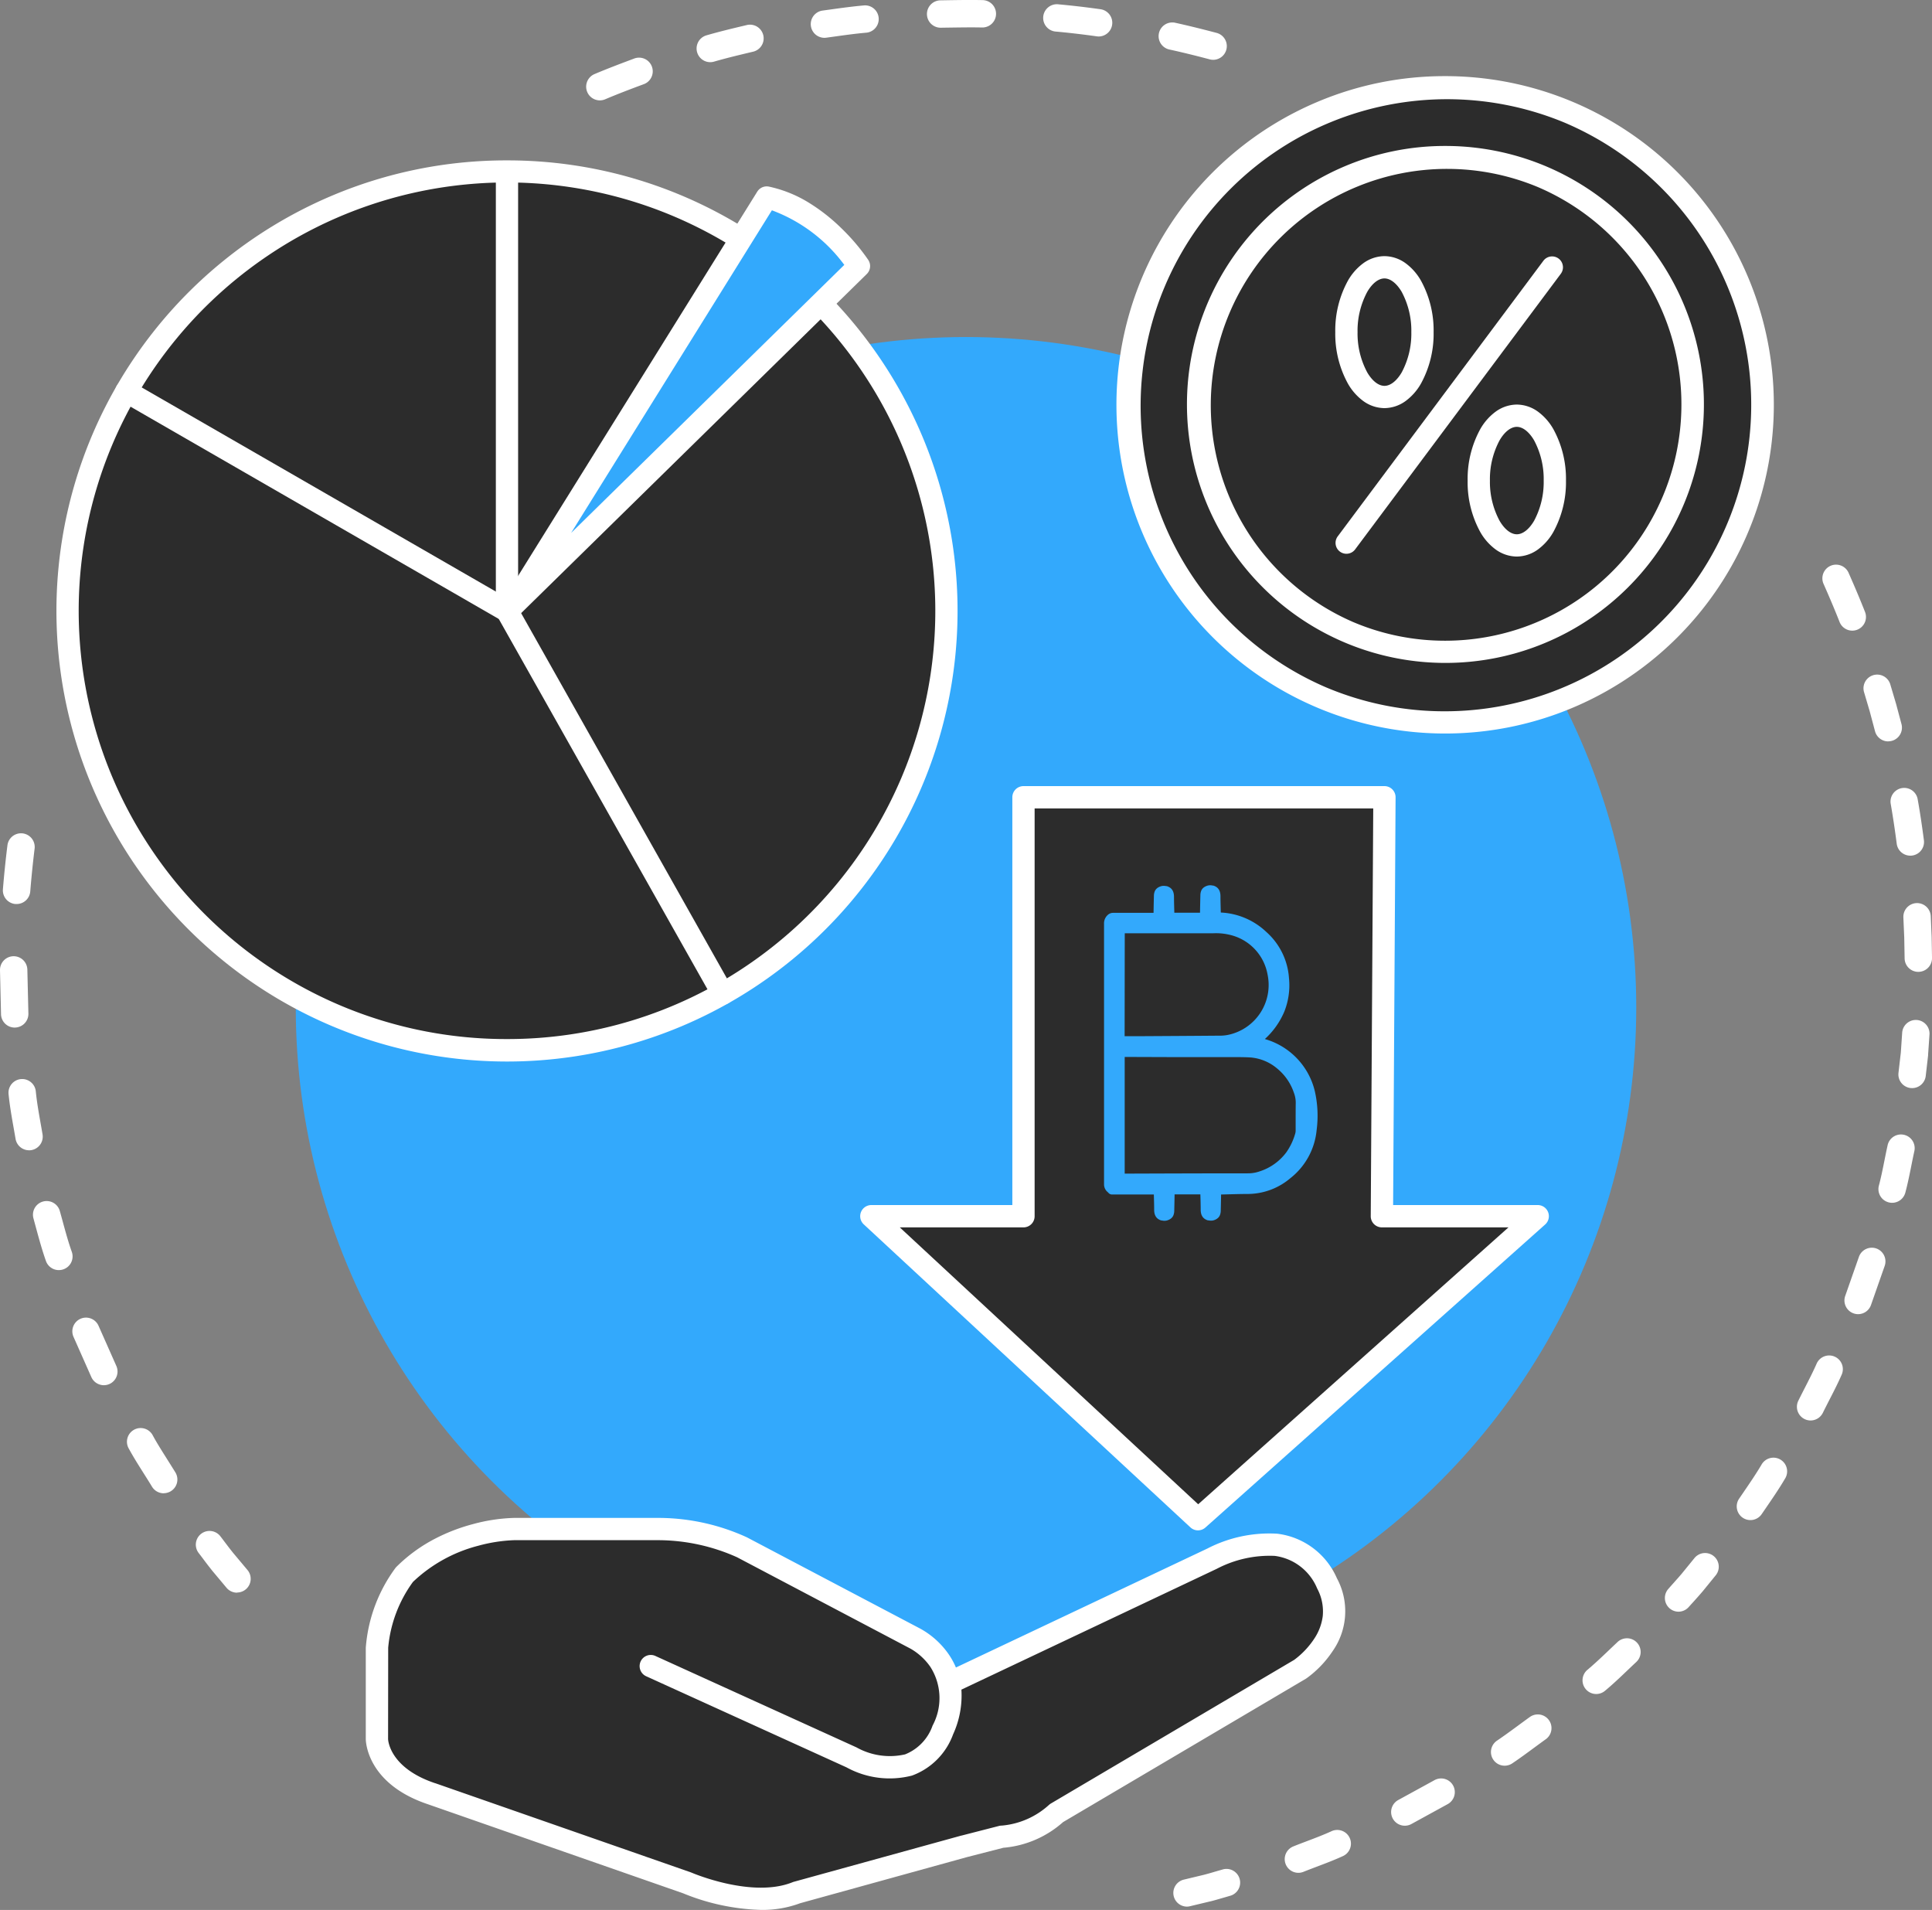 <svg id="LOWTRANSACTION" xmlns="http://www.w3.org/2000/svg" width="127.017" height="125.541" viewBox="0 0 127.017 125.541">
  <rect x="0" y="0" width="127.017" height="125.541" fill="#808080" stroke="none"/>
  <ellipse id="Ellipse_45" data-name="Ellipse 45" cx="44.064" cy="44.064" rx="44.064" ry="44.064" transform="translate(19.445 22.153)" fill="#33A9FC"/>
  <g id="Group_139" data-name="Group 139" transform="translate(0 54.746)">
    <g id="Group_138" data-name="Group 138">
      <g id="Group_137" data-name="Group 137">
        <g id="Group_130" data-name="Group 130" transform="translate(12.876 45.885)">
          <path id="Path_120" data-name="Path 120" d="M34.015,216.143a.9.9,0,0,1-.69-.322l-.928-1.108-.011-.013c-.2-.252-.4-.509-.584-.758-.1-.134-.205-.272-.308-.406a.9.9,0,0,1,1.426-1.1c.108.14.215.283.319.42.185.245.36.477.543.7l.922,1.1a.9.9,0,0,1-.689,1.477Z" transform="translate(-31.308 -212.088)" fill="#fff"/>
        </g>
        <g id="Group_131" data-name="Group 131" transform="translate(8.359 39.142)">
          <path id="Path_121" data-name="Path 121" d="M24.462,202.543a.9.9,0,0,1-.771-.435c-.175-.29-.362-.586-.543-.872-.331-.523-.674-1.064-.981-1.629a.9.9,0,1,1,1.581-.859c.279.513.59,1,.92,1.526.186.294.378.6.564.9a.9.9,0,0,1-.769,1.364Z" transform="translate(-22.058 -198.278)" fill="#fff"/>
        </g>
        <g id="Group_132" data-name="Group 132" transform="translate(4.756 31.861)">
          <path id="Line_1" data-name="Line 1" d="M.23,2.6a.9.9,0,0,1-.823-.535L-1.765-.578a.9.9,0,0,1,.457-1.187.9.9,0,0,1,1.187.457L1.051,1.334A.9.9,0,0,1,.23,2.6Z" transform="translate(1.842 1.842)" fill="#fff"/>
        </g>
        <g id="Group_133" data-name="Group 133" transform="translate(2.153 24.166)">
          <path id="Path_122" data-name="Path 122" d="M11.063,172.18a.9.9,0,0,1-.848-.6c-.247-.7-.441-1.405-.628-2.09-.066-.243-.135-.494-.2-.738a.9.9,0,0,1,1.73-.492c.072.253.142.508.209.755.187.684.364,1.33.589,1.964a.9.9,0,0,1-.848,1.2Z" transform="translate(-9.348 -167.608)" fill="#fff"/>
        </g>
        <g id="Group_134" data-name="Group 134" transform="translate(0.561 16.206)">
          <path id="Path_123" data-name="Path 123" d="M7.436,155.963a.9.9,0,0,1-.886-.75c-.039-.229-.08-.462-.12-.688-.128-.721-.26-1.467-.337-2.227a.9.9,0,1,1,1.79-.182c.07.694.191,1.375.319,2.1.041.229.083.466.122.7a.9.9,0,0,1-.888,1.05Z" transform="translate(-6.088 -151.308)" fill="#fff"/>
        </g>
        <g id="Group_135" data-name="Group 135" transform="translate(0 8.106)">
          <path id="Line_2" data-name="Line 2" d="M-.875,2.848a.9.9,0,0,1-.9-.878L-1.842-.921a.9.9,0,0,1,.878-.92.9.9,0,0,1,.92.878L.025,1.927a.9.9,0,0,1-.878.92Z" transform="translate(1.842 1.842)" fill="#fff"/>
        </g>
        <g id="Group_136" data-name="Group 136" transform="translate(0.19)">
          <path id="Path_124" data-name="Path 124" d="M6.228,122.793q-.037,0-.074,0a.9.9,0,0,1-.824-.969c.078-.965.178-1.945.3-2.913a.9.9,0,0,1,1.786.219c-.116.944-.213,1.9-.289,2.84A.9.9,0,0,1,6.228,122.793Z" transform="translate(-5.328 -118.118)" fill="#fff"/>
        </g>
      </g>
    </g>
  </g>
  <g id="Group_157" data-name="Group 157" transform="translate(77.136 37.143)">
    <g id="Group_156" data-name="Group 156">
      <g id="Group_155" data-name="Group 155">
        <g id="Group_140" data-name="Group 140" transform="translate(42.687)">
          <path id="Path_125" data-name="Path 125" d="M252.282,86.377a.9.9,0,0,1-.837-.571c-.288-.734-.619-1.52-1.041-2.476a.9.9,0,1,1,1.646-.726c.432.978.771,1.787,1.069,2.544a.9.9,0,0,1-.837,1.229Z" transform="translate(-250.328 -82.068)" fill="#fff"/>
        </g>
        <g id="Group_141" data-name="Group 141" transform="translate(45.367 7.168)">
          <path id="Path_126" data-name="Path 126" d="M257.454,101.169a.9.9,0,0,1-.868-.668l-.348-1.307-.382-1.292a.9.9,0,0,1,1.725-.51l.386,1.3.007.023.352,1.318a.9.9,0,0,1-.87,1.131Z" transform="translate(-255.818 -96.748)" fill="#fff"/>
        </g>
        <g id="Group_142" data-name="Group 142" transform="translate(47.145 14.61)">
          <path id="Path_127" data-name="Path 127" d="M260.766,116.477a.9.9,0,0,1-.891-.783c-.13-1-.262-1.863-.4-2.647a.9.9,0,0,1,1.77-.319c.147.814.283,1.708.417,2.734a.9.9,0,0,1-.893,1.016Z" transform="translate(-259.458 -111.988)" fill="#fff"/>
        </g>
        <g id="Group_143" data-name="Group 143" transform="translate(47.999 22.218)">
          <path id="Path_128" data-name="Path 128" d="M262.19,132.087a.9.9,0,0,1-.9-.883l-.024-1.351-.058-1.346a.9.9,0,1,1,1.8-.078l.059,1.357c0,.008,0,.015,0,.023l.024,1.362a.9.9,0,0,1-.883.915Z" transform="translate(-261.208 -127.568)" fill="#fff"/>
        </g>
        <g id="Group_144" data-name="Group 144" transform="translate(47.672 29.869)">
          <path id="Path_129" data-name="Path 129" d="M261.438,147.747a.9.9,0,0,1-.895-1l.154-1.332.091-1.336a.9.9,0,0,1,1.795.123l-.093,1.357q0,.021,0,.042l-.156,1.353A.9.9,0,0,1,261.438,147.747Z" transform="translate(-260.538 -143.238)" fill="#fff"/>
        </g>
        <g id="Group_145" data-name="Group 145" transform="translate(46.359 37.457)">
          <path id="Path_130" data-name="Path 130" d="M258.748,163.238a.9.9,0,0,1-.87-1.131c.144-.54.253-1.084.368-1.661.063-.314.128-.639.2-.962a.9.9,0,1,1,1.757.386c-.067.306-.131.623-.192.928-.116.578-.235,1.176-.394,1.771A.9.9,0,0,1,258.748,163.238Z" transform="translate(-257.848 -158.778)" fill="#fff"/>
        </g>
        <g id="Group_146" data-name="Group 146" transform="translate(44.127 44.869)">
          <path id="Line_3" data-name="Line 3" d="M-.943,2.525a.9.9,0,0,1-.3-.051.9.9,0,0,1-.552-1.146l.9-2.568A.9.9,0,0,1,.253-1.792.9.9,0,0,1,.8-.646l-.9,2.568A.9.9,0,0,1-.943,2.525Z" transform="translate(1.843 1.843)" fill="#fff"/>
        </g>
        <g id="Group_147" data-name="Group 147" transform="translate(41.002 51.984)">
          <path id="Path_131" data-name="Path 131" d="M247.777,192.768a.9.9,0,0,1-.807-1.3c.144-.293.293-.585.438-.867.27-.528.525-1.026.753-1.541a.9.9,0,1,1,1.646.726c-.248.563-.527,1.108-.8,1.635-.141.276-.287.561-.424.84A.9.9,0,0,1,247.777,192.768Z" transform="translate(-246.878 -188.528)" fill="#fff"/>
        </g>
        <g id="Group_148" data-name="Group 148" transform="translate(37.042 58.698)">
          <path id="Path_132" data-name="Path 132" d="M239.667,206.352a.9.9,0,0,1-.742-1.406l.25-.366c.434-.634.844-1.232,1.218-1.862a.9.9,0,1,1,1.547.918c-.4.68-.85,1.331-1.281,1.961l-.248.362A.9.9,0,0,1,239.667,206.352Z" transform="translate(-238.768 -202.278)" fill="#fff"/>
        </g>
        <g id="Group_149" data-name="Group 149" transform="translate(32.32 64.919)">
          <path id="Path_133" data-name="Path 133" d="M230,218.892a.9.9,0,0,1-.673-1.5c.1-.115.2-.229.3-.34.2-.226.394-.439.58-.659l.854-1.048a.9.9,0,0,1,1.395,1.136l-.859,1.055-.01.012c-.205.243-.417.478-.622.706-.1.108-.2.22-.3.33A.9.9,0,0,1,230,218.892Z" transform="translate(-229.098 -215.018)" fill="#fff"/>
        </g>
        <g id="Group_150" data-name="Group 150" transform="translate(26.905 70.559)">
          <path id="Path_134" data-name="Path 134" d="M218.908,230.213a.9.9,0,0,1-.576-1.591c.475-.4.92-.82,1.392-1.27.186-.178.379-.361.572-.542a.9.9,0,1,1,1.228,1.315c-.186.174-.375.354-.558.528-.472.451-.96.917-1.483,1.351A.9.9,0,0,1,218.908,230.213Z" transform="translate(-218.008 -226.568)" fill="#fff"/>
        </g>
        <g id="Group_151" data-name="Group 151" transform="translate(20.88 75.525)">
          <path id="Path_135" data-name="Path 135" d="M206.568,240.129a.9.9,0,0,1-.5-1.645c.464-.314.932-.657,1.384-.989.264-.194.536-.394.808-.589a.9.9,0,0,1,1.046,1.463c-.263.188-.53.385-.789.575-.466.343-.948.7-1.442,1.031A.9.9,0,0,1,206.568,240.129Z" transform="translate(-205.668 -236.738)" fill="#fff"/>
        </g>
        <g id="Group_152" data-name="Group 152" transform="translate(14.322 79.753)">
          <path id="Line_4" data-name="Line 4" d="M-.942,1.265A.9.9,0,0,1-1.731.8.9.9,0,0,1-1.375-.423L1.013-1.731a.9.9,0,0,1,1.221.356A.9.9,0,0,1,1.877-.154L-.51,1.155A.9.9,0,0,1-.942,1.265Z" transform="translate(1.842 1.842)" fill="#fff"/>
        </g>
        <g id="Group_153" data-name="Group 153" transform="translate(7.324 83.152)">
          <path id="Path_136" data-name="Path 136" d="M178.807,255.163a.9.9,0,0,1-.335-1.734c.3-.122.612-.239.91-.352.552-.209,1.073-.407,1.581-.638a.9.9,0,1,1,.746,1.637c-.561.256-1.135.473-1.69.683-.29.11-.59.224-.878.339A.9.9,0,0,1,178.807,255.163Z" transform="translate(-177.908 -252.358)" fill="#fff"/>
        </g>
        <g id="Group_154" data-name="Group 154" transform="translate(0 85.691)">
          <path id="Path_137" data-name="Path 137" d="M163.806,260.045a.9.9,0,0,1-.209-1.774l1.317-.316c.25-.064.5-.137.76-.214.17-.05.347-.1.525-.151a.9.9,0,0,1,.481,1.733c-.166.046-.335.1-.5.144-.267.078-.544.16-.827.232l-.013,0-1.323.317A.9.9,0,0,1,163.806,260.045Z" transform="translate(-162.908 -257.557)" fill="#fff"/>
        </g>
      </g>
    </g>
  </g>
  <g id="Group_166" data-name="Group 166" transform="translate(38.536 0)">
    <g id="Group_165" data-name="Group 165">
      <g id="Group_164" data-name="Group 164">
        <g id="Group_158" data-name="Group 158" transform="translate(0 3.802)">
          <path id="Path_138" data-name="Path 138" d="M84.758,16.583a.9.9,0,0,1-.352-1.728c.866-.367,1.753-.7,2.582-1.011a.9.9,0,1,1,.626,1.686c-.809.3-1.673.628-2.506.981A.9.9,0,0,1,84.758,16.583Z" transform="translate(-83.858 -13.787)" fill="#fff"/>
        </g>
        <g id="Group_159" data-name="Group 159" transform="translate(7.256 1.614)">
          <path id="Path_139" data-name="Path 139" d="M99.617,11.781a.9.9,0,0,1-.25-1.763c.875-.254,1.765-.466,2.626-.67l.063-.015a.9.9,0,0,1,.416,1.75l-.063.015c-.84.2-1.708.406-2.54.647A.9.9,0,0,1,99.617,11.781Z" transform="translate(-98.718 -9.308)" fill="#fff"/>
        </g>
        <g id="Group_160" data-name="Group 160" transform="translate(14.761 0.35)">
          <path id="Path_140" data-name="Path 140" d="M114.986,8.854a.9.9,0,0,1-.119-1.791l.548-.075c.717-.1,1.459-.2,2.205-.266a.9.9,0,0,1,.154,1.792c-.7.06-1.386.155-2.112.256l-.554.076A.908.908,0,0,1,114.986,8.854Z" transform="translate(-114.088 -6.718)" fill="#fff"/>
        </g>
        <g id="Group_161" data-name="Group 161" transform="translate(22.413)">
          <path id="Path_141" data-name="Path 141" d="M130.657,7.823a.9.9,0,0,1-.014-1.8l.308-.005c.8-.013,1.633-.027,2.461-.01a.9.9,0,1,1-.038,1.8c-.793-.017-1.606,0-2.392.01l-.309.005Z" transform="translate(-129.758 -6.001)" fill="#fff"/>
        </g>
        <g id="Group_162" data-name="Group 162" transform="translate(30.084 0.286)">
          <path id="Path_142" data-name="Path 142" d="M149.083,8.7a.907.907,0,0,1-.126-.009c-.934-.131-1.808-.233-2.672-.312a.9.9,0,1,1,.164-1.791c.893.082,1.8.187,2.758.322a.9.9,0,0,1-.124,1.79Z" transform="translate(-145.468 -6.588)" fill="#fff"/>
        </g>
        <g id="Group_163" data-name="Group 163" transform="translate(37.667 1.483)">
          <path id="Path_143" data-name="Path 143" d="M164.554,11.486a.9.9,0,0,1-.231-.03c-.96-.255-1.816-.464-2.619-.64a.9.9,0,1,1,.386-1.757c.828.182,1.709.4,2.694.659a.9.9,0,0,1-.23,1.769Z" transform="translate(-160.998 -9.038)" fill="#fff"/>
        </g>
      </g>
    </g>
  </g>
  <path id="Path_144" data-name="Path 144" d="M73.689,220.844l13.2,6s4.2,2.4,6-1.8a4.426,4.426,0,0,0-1.8-6l-11.4-6a13.345,13.345,0,0,0-5.4-1.2h-9.6a11.165,11.165,0,0,0-7.2,3,9.45,9.45,0,0,0-1.8,4.8v6s0,2.4,3.6,3.6l16.8,5.86s4.214,1.836,7.2.635l11.011-3.037,2.471-.635a5.92,5.92,0,0,0,3.6-1.553l16.021-9.458s3.457-2.329,1.763-5.645-4.727-2.9-7.554-1.621L93.582,221.83" transform="translate(-30.908 -111.33)" fill="#2c2c2c"/>
  <path id="Path_145" data-name="Path 145" d="M80.163,236.1a14.469,14.469,0,0,1-5.111-1.091l-16.769-5.85c-4.048-1.353-4.094-4.172-4.094-4.292v-6a10.116,10.116,0,0,1,1.949-5.24.732.732,0,0,1,.068-.078,10.341,10.341,0,0,1,2.571-1.866,12.132,12.132,0,0,1,2.484-.948,11.463,11.463,0,0,1,2.661-.4h9.6a14.005,14.005,0,0,1,5.729,1.279l.013.007,11.394,6a5.5,5.5,0,0,1,1.841,1.659,4.885,4.885,0,0,1,.488.888l16.527-7.818.012-.006a8.866,8.866,0,0,1,4.585-.971,4.922,4.922,0,0,1,3.922,2.926,4.563,4.563,0,0,1-.285,4.8,6.9,6.9,0,0,1-1.72,1.785l-.037.023-15.961,9.423a6.747,6.747,0,0,1-3.925,1.686l-2.388.613L82.749,235.66A7.074,7.074,0,0,1,80.163,236.1ZM55.655,224.863c0,.114.129,1.921,3.1,2.912l.009,0,16.8,5.859.051.02c.039.017,3.973,1.7,6.631.627a.734.734,0,0,1,.079-.027l11.011-3.037.012,0,2.471-.635a.673.673,0,0,1,.18-.023,5.287,5.287,0,0,0,3.115-1.368.732.732,0,0,1,.114-.083l16-9.444a5.5,5.5,0,0,0,1.323-1.4,3.463,3.463,0,0,0,.551-1.462,3.176,3.176,0,0,0-.368-1.834,3.5,3.5,0,0,0-2.783-2.137,7.491,7.491,0,0,0-3.812.848l-16.792,7.943a6.126,6.126,0,0,1-.547,2.941,4.532,4.532,0,0,1-2.7,2.708,5.887,5.887,0,0,1-4.306-.54l-13.172-5.989a.732.732,0,0,1,.606-1.334l13.2,6q.031.014.06.031a4.491,4.491,0,0,0,3.155.439,3.143,3.143,0,0,0,1.81-1.894,3.817,3.817,0,0,0-.154-3.869,4.021,4.021,0,0,0-1.3-1.188l-.014-.007-11.388-6a12.744,12.744,0,0,0-5.068-1.121h-9.6a10.259,10.259,0,0,0-2.331.362,9.741,9.741,0,0,0-4.309,2.382,8.645,8.645,0,0,0-1.627,4.322Z" transform="translate(-30.141 -110.563)" fill="#fff"/>
  <ellipse id="Ellipse_46" data-name="Ellipse 46" cx="28.878" cy="28.878" rx="28.878" ry="28.878" transform="translate(4.454 10.957)" fill="#2c2c2c"/>
  <ellipse id="Ellipse_47" data-name="Ellipse 47" cx="20.875" cy="20.875" rx="20.875" ry="20.875" transform="translate(74.129 5.629)" fill="#2c2c2c"/>
  <path id="Ellipse_48" data-name="Ellipse 48" d="M15.493-1.5A16.988,16.988,0,0,1,27.508,27.508,16.993,16.993,0,1,1,8.878-.164,16.887,16.887,0,0,1,15.493-1.5Zm0,32.52A15.532,15.532,0,0,0,21.536,1.185,15.532,15.532,0,0,0,9.449,29.8,15.43,15.43,0,0,0,15.493,31.02Z" transform="translate(79.53 11.094)" fill="#fff"/>
  <path id="Line_5" data-name="Line 5" d="M-.768,28.769a.732.732,0,0,1-.732-.732V-.768A.732.732,0,0,1-.768-1.5a.732.732,0,0,1,.732.732v28.8A.732.732,0,0,1-.768,28.769Z" transform="translate(34.099 12.115)" fill="#fff"/>
  <path id="Line_6" data-name="Line 6" d="M24.257,14.389a.729.729,0,0,1-.365-.1L-1.133-.133a.732.732,0,0,1-.269-1A.732.732,0,0,1-.4-1.4L24.623,13.022a.733.733,0,0,1-.366,1.367Z" transform="translate(9.075 26.495)" fill="#fff"/>
  <path id="Line_7" data-name="Line 7" d="M13.413,25.122a.732.732,0,0,1-.639-.373L-1.406-.408a.732.732,0,0,1,.278-1,.732.732,0,0,1,1,.278L14.05,24.03a.733.733,0,0,1-.637,1.092Z" transform="translate(34.1 40.919)" fill="#fff"/>
  <path id="Ellipse_49" data-name="Ellipse 49" d="M1.733-1.5a2.4,2.4,0,0,1,1.4.473,3.665,3.665,0,0,1,1,1.137A6.79,6.79,0,0,1,4.965,3.5,6.79,6.79,0,0,1,4.132,6.88a3.665,3.665,0,0,1-1,1.137,2.4,2.4,0,0,1-1.4.473,2.4,2.4,0,0,1-1.4-.473,3.665,3.665,0,0,1-1-1.137A6.79,6.79,0,0,1-1.5,3.5,6.79,6.79,0,0,1-.667.11a3.665,3.665,0,0,1,1-1.137A2.4,2.4,0,0,1,1.733-1.5Zm0,8.526c.391,0,.806-.323,1.136-.887A5.392,5.392,0,0,0,3.5,3.5,5.392,5.392,0,0,0,2.869.852c-.33-.563-.745-.887-1.136-.887S.927.288.6.852A5.392,5.392,0,0,0-.035,3.5,5.392,5.392,0,0,0,.6,6.139C.927,6.7,1.341,7.026,1.733,7.026Z" transform="translate(89.286 18.336)" fill="#fff"/>
  <path id="Ellipse_50" data-name="Ellipse 50" d="M1.733-1.5a2.4,2.4,0,0,1,1.4.473,3.665,3.665,0,0,1,1,1.137A6.79,6.79,0,0,1,4.965,3.5,6.79,6.79,0,0,1,4.132,6.88a3.665,3.665,0,0,1-1,1.137,2.4,2.4,0,0,1-1.4.473,2.4,2.4,0,0,1-1.4-.473,3.665,3.665,0,0,1-1-1.137A6.79,6.79,0,0,1-1.5,3.5,6.79,6.79,0,0,1-.667.11a3.665,3.665,0,0,1,1-1.137A2.4,2.4,0,0,1,1.733-1.5Zm0,8.526c.391,0,.806-.323,1.136-.887A5.392,5.392,0,0,0,3.5,3.5,5.392,5.392,0,0,0,2.869.852c-.33-.563-.745-.887-1.136-.887S.927.288.6.852A5.392,5.392,0,0,0-.035,3.5,5.392,5.392,0,0,0,.6,6.139C.927,6.7,1.341,7.026,1.733,7.026Z" transform="translate(97.988 28.092)" fill="#fff"/>
  <path id="Line_8" data-name="Line 8" d="M-.75,18.081a.712.712,0,0,1-.427-.142.715.715,0,0,1-.145-1L12.2-1.177a.715.715,0,0,1,1-.145.715.715,0,0,1,.145,1L-.176,17.794A.714.714,0,0,1-.75,18.081Z" transform="translate(89.268 18.318)" fill="#fff"/>
  <path id="Path_146" data-name="Path 146" d="M155.991,113.32H132.26v27.54h-10l21.475,19.917L166.07,140.86H155.825Z" transform="translate(-64.972 -60.917)" fill="#2c2c2c"/>
  <path id="Path_147" data-name="Path 147" d="M167.464,138.947a4.464,4.464,0,0,0-3.042-3.213c-.151-.054-.308-.088-.488-.137a2.039,2.039,0,0,1,.156-.142,4.881,4.881,0,0,0,1.387-1.86,4.4,4.4,0,0,0,.288-2.095,4.226,4.226,0,0,0-1.411-2.876,4.445,4.445,0,0,0-2.979-1.226h0a.793.793,0,0,1-.088-.01c0-.044,0-.088,0-.132-.01-.386-.02-.771-.024-1.157a.9.9,0,0,0-.015-.161.468.468,0,0,0-.059-.156.323.323,0,0,0-.117-.112.691.691,0,0,0-.088-.039l-.049-.015h0a.436.436,0,0,0-.21,0,.276.276,0,0,0-.059.02.437.437,0,0,0-.146.083.266.266,0,0,0-.083.132.59.59,0,0,0-.029.186c-.01.415-.02.83-.024,1.245,0,.039,0,.078,0,.127h-2.139c0-.044,0-.083,0-.122-.01-.386-.02-.771-.024-1.157a.9.9,0,0,0-.015-.161.467.467,0,0,0-.059-.156.323.323,0,0,0-.117-.112.693.693,0,0,0-.088-.039l-.049-.015a.436.436,0,0,0-.21,0,.276.276,0,0,0-.059.02.437.437,0,0,0-.147.083.266.266,0,0,0-.083.132.59.59,0,0,0-.029.186c-.01.415-.02.83-.024,1.245,0,.029,0,.063,0,.1h-.537c-.049,0-.093,0-.132,0h-2.217a.285.285,0,0,0-.2.083.5.5,0,0,0-.166.415q.007,8.562,0,17.129c0,.205.137.283.244.405.02.02.068.015.107.015h2.363l.552,0c0,.029,0,.059,0,.083.01.386.02.772.024,1.157a.9.9,0,0,0,.015.161.467.467,0,0,0,.059.156.323.323,0,0,0,.117.112.689.689,0,0,0,.088.039l.049.015a.436.436,0,0,0,.21,0,.277.277,0,0,0,.059-.02.438.438,0,0,0,.146-.083.266.266,0,0,0,.083-.132.59.59,0,0,0,.029-.186c.01-.415.02-.83.024-1.245a.238.238,0,0,1,0-.059h2.144c0,.029,0,.054,0,.083.01.386.02.772.024,1.157a.9.9,0,0,0,.015.161.467.467,0,0,0,.059.156.323.323,0,0,0,.117.112.69.69,0,0,0,.088.039l.049.015a.436.436,0,0,0,.21,0,.277.277,0,0,0,.059-.02.438.438,0,0,0,.147-.083.266.266,0,0,0,.083-.132.591.591,0,0,0,.029-.186c.01-.415.02-.83.024-1.245v-.034a.906.906,0,0,1,.107,0c.635-.015,1.27-.039,1.9-.039a4.1,4.1,0,0,0,2.627-.986,4.338,4.338,0,0,0,1.641-2.993A7.049,7.049,0,0,0,167.464,138.947ZM154.959,128.3h.078q2.974.007,5.943.01a4.064,4.064,0,0,1,1.392.166,3.5,3.5,0,0,1,2.437,2.73,3.582,3.582,0,0,1-2.793,4.243,2.981,2.981,0,0,1-.659.054q-2.564.022-5.122.034h-1.279C154.959,133.131,154.959,130.724,154.959,128.3Zm11.7,13.213a1,1,0,0,1-.054.313,4.322,4.322,0,0,1-.605,1.255,3.769,3.769,0,0,1-1.88,1.338,2.519,2.519,0,0,1-.85.137q-4.1,0-8.2.02h-.117v-8.135h.122q3.56.007,7.119.01c.435,0,.869,0,1.3.024a3.327,3.327,0,0,1,1.88.791,3.742,3.742,0,0,1,1.152,1.675,2.059,2.059,0,0,1,.137.806C166.653,140.334,166.668,140.924,166.663,141.515Z" transform="translate(-81.25 -67.203)" fill="#33A9FC"/>
  <path id="Path_147_-_Outline" data-name="Path 147 - Outline" d="M160.621,147.191a.78.78,0,0,1-.163-.018l-.013,0-.012,0-.015,0-.034-.01a.891.891,0,0,1-.118-.052l-.016-.009a.555.555,0,0,1-.2-.192.7.7,0,0,1-.088-.234,1.137,1.137,0,0,1-.018-.2c0-.336-.012-.677-.021-1.01h-1.695c-.005.36-.014.722-.022,1.074a.818.818,0,0,1-.039.25.5.5,0,0,1-.152.239.652.652,0,0,1-.209.123.5.5,0,0,1-.087.029.664.664,0,0,1-.32,0l-.013,0-.012,0-.015,0-.034-.01a.89.89,0,0,1-.118-.052l-.016-.009a.554.554,0,0,1-.2-.192.7.7,0,0,1-.088-.234,1.135,1.135,0,0,1-.018-.2c0-.337-.012-.678-.021-1.011l-.33,0h-2.4a.314.314,0,0,1-.231-.083l-.01-.011c-.018-.02-.039-.041-.062-.063a.652.652,0,0,1-.241-.5c0-5.686,0-11.449,0-17.129a.739.739,0,0,1,.244-.589l0,0a.513.513,0,0,1,.35-.138h2.217l.046,0c.025,0,.054,0,.086,0h.312c.005-.373.014-.749.023-1.114a.817.817,0,0,1,.039-.25.5.5,0,0,1,.152-.239.652.652,0,0,1,.209-.123.5.5,0,0,1,.087-.029.664.664,0,0,1,.32,0l.013,0,.012,0,.015,0,.034.01a.884.884,0,0,1,.118.052l.016.009a.555.555,0,0,1,.2.192.7.7,0,0,1,.088.234,1.136,1.136,0,0,1,.018.2c0,.349.013.7.022,1.049H159.9c.005-.383.014-.769.023-1.143a.818.818,0,0,1,.039-.25.5.5,0,0,1,.152-.239.652.652,0,0,1,.209-.123.5.5,0,0,1,.087-.029.664.664,0,0,1,.32,0l.013,0,.012,0,.015,0,.034.01a.889.889,0,0,1,.118.052l.016.009a.555.555,0,0,1,.2.192.7.7,0,0,1,.088.234,1.136,1.136,0,0,1,.018.2c0,.358.013.721.022,1.075a4.66,4.66,0,0,1,3,1.283,4.46,4.46,0,0,1,1.483,3.031,4.67,4.67,0,0,1-.308,2.2,5.146,5.146,0,0,1-1.277,1.8l.086.028a4.7,4.7,0,0,1,3.19,3.37,7.268,7.268,0,0,1,.125,2.6v0a4.561,4.561,0,0,1-1.725,3.149,4.348,4.348,0,0,1-2.773,1.038c-.45,0-.91.013-1.354.025l-.428.011c-.005.355-.014.711-.022,1.058a.818.818,0,0,1-.039.25.5.5,0,0,1-.152.239.652.652,0,0,1-.209.123.5.5,0,0,1-.087.029A.562.562,0,0,1,160.621,147.191Zm-.056-.47a.31.31,0,0,0,.056.006.1.1,0,0,0,.027,0l.012,0,.015,0,.008,0,.013,0a.213.213,0,0,0,.072-.038.037.037,0,0,0,.013-.019l0-.012a.359.359,0,0,0,.017-.112v-.005c.01-.407.019-.827.024-1.241v-.241l.207-.023a1.112,1.112,0,0,1,.13-.006l.54-.014c.447-.012.91-.025,1.367-.025a3.845,3.845,0,0,0,2.481-.935,4.111,4.111,0,0,0,1.556-2.836,6.852,6.852,0,0,0-.11-2.435,4.232,4.232,0,0,0-2.892-3.054h0c-.1-.035-.2-.061-.318-.091l-.153-.04-.41-.111.314-.285.047-.044a1.251,1.251,0,0,1,.124-.109,4.631,4.631,0,0,0,1.317-1.771,4.241,4.241,0,0,0,.269-1.986,4.011,4.011,0,0,0-1.339-2.722,4.226,4.226,0,0,0-2.824-1.162.633.633,0,0,1-.084-.008l-.028,0-.2-.025v-.2c0-.016,0-.034,0-.053s0-.048,0-.076c-.01-.379-.02-.77-.024-1.158v0a.67.67,0,0,0-.011-.12.236.236,0,0,0-.029-.078.084.084,0,0,0-.031-.029.454.454,0,0,0-.048-.022l-.015,0-.019-.005a.309.309,0,0,0-.056-.006.1.1,0,0,0-.027,0l-.012,0-.015,0-.008,0-.013,0a.213.213,0,0,0-.072.038.036.036,0,0,0-.013.019l0,.012a.36.36,0,0,0-.017.112v.005c-.01.406-.019.827-.024,1.241,0,.025,0,.047,0,.068s0,.038,0,.057v.232h-2.6v-.232c0-.016,0-.033,0-.051s0-.043,0-.068c-.01-.379-.02-.771-.024-1.158v0a.671.671,0,0,0-.011-.12.236.236,0,0,0-.029-.078.084.084,0,0,0-.031-.029.457.457,0,0,0-.048-.022l-.015,0-.019-.005a.31.31,0,0,0-.057-.006.1.1,0,0,0-.027,0l-.012,0-.015,0-.008,0-.013,0a.213.213,0,0,0-.072.038.036.036,0,0,0-.013.019l0,.012a.359.359,0,0,0-.017.112v.005c-.01.407-.019.828-.024,1.241,0,.022,0,.042,0,.06s0,.026,0,.035v.232h-.769l-.06,0-.072,0h-2.217c-.012,0-.017,0-.048.026a.272.272,0,0,0-.086.24c0,5.681,0,11.444,0,17.13,0,.058.018.081.1.165l.023.023h2.357l.784.007v.23c0,.005,0,.016,0,.025s0,.034,0,.054c.01.379.02.771.024,1.158v0a.671.671,0,0,0,.011.12.236.236,0,0,0,.029.078.085.085,0,0,0,.031.029.454.454,0,0,0,.048.022l.015,0,.019.005a.311.311,0,0,0,.056.006.1.1,0,0,0,.027,0l.012,0,.015,0,.008,0,.013,0a.213.213,0,0,0,.072-.038.037.037,0,0,0,.013-.019l0-.012a.359.359,0,0,0,.017-.112v-.005c.01-.407.019-.828.024-1.241a.449.449,0,0,1,.012-.113l.044-.176h2.557v.232s0,.012,0,.02,0,.035,0,.059c.01.379.02.771.024,1.158v0a.671.671,0,0,0,.011.12.236.236,0,0,0,.029.078.084.084,0,0,0,.031.029.46.46,0,0,0,.048.022l.015,0Zm-5.731-2.155h-.35v-8.6h.354l3.558,0,3.562,0h.325c.3,0,.647,0,.989.025a3.559,3.559,0,0,1,2.012.843,3.942,3.942,0,0,1,1.223,1.775,2.272,2.272,0,0,1,.151.893c-.009.346-.007.7-.005,1.049,0,.233,0,.474,0,.712a1.235,1.235,0,0,1-.065.382,4.484,4.484,0,0,1-.639,1.32,3.98,3.98,0,0,1-1.991,1.42,2.753,2.753,0,0,1-.926.15c-2.726,0-5.5.01-8.175.019Zm.114-8.135v7.67c2.65-.009,5.388-.019,8.083-.019a2.3,2.3,0,0,0,.773-.124,3.532,3.532,0,0,0,1.769-1.256,4.039,4.039,0,0,0,.572-1.188v0a.77.77,0,0,0,.042-.239c0-.237,0-.476,0-.708,0-.349,0-.711.005-1.066a1.827,1.827,0,0,0-.122-.719,3.493,3.493,0,0,0-1.081-1.575,3.1,3.1,0,0,0-1.751-.74c-.326-.022-.664-.024-.955-.024h-.326l-3.562,0Zm-.237-.9h-.233v-.233c0-2.407,0-4.862,0-7.236v-.232h.31l2.97,0,2.973,0a4.26,4.26,0,0,1,1.469.18,4.1,4.1,0,0,1,1.7,1.091,3.925,3.925,0,0,1,.253,4.807,4.017,4.017,0,0,1-2.341,1.521,3.176,3.176,0,0,1-.71.059c-1.7.015-3.426.024-5.1.034h-1.3Zm.233-.464h1.069c1.67-.01,3.4-.019,5.1-.034a2.8,2.8,0,0,0,.61-.048,3.349,3.349,0,0,0,2.617-3.972,3.266,3.266,0,0,0-2.286-2.556,3.9,3.9,0,0,0-1.314-.153l-2.973,0-2.815,0C154.948,130.517,154.947,132.809,154.943,135.063Z" transform="translate(-81.006 -66.959)" fill="#33A9FC"/>
  <path id="Path_148" data-name="Path 148" d="M131.493,111.82h23.731a.732.732,0,0,1,.732.737l-.162,26.8H165.3a.732.732,0,0,1,.488,1.279l-22.335,19.917a.732.732,0,0,1-.986-.01l-21.475-19.917a.732.732,0,0,1,.5-1.269h9.268V112.552A.732.732,0,0,1,131.493,111.82Zm22.994,1.465H132.225v26.807a.732.732,0,0,1-.732.732h-8.133l19.618,18.2,20.4-18.2h-8.323a.732.732,0,0,1-.732-.737Z" transform="translate(-64.205 -60.149)" fill="#fff"/>
  <path id="Ellipse_51" data-name="Ellipse 51" d="M20.107-1.5A21.6,21.6,0,0,1,35.385,35.385,21.607,21.607,0,1,1,11.7.2,21.472,21.472,0,0,1,20.107-1.5Zm0,41.749a20.148,20.148,0,0,0,7.84-38.7,20.148,20.148,0,0,0-15.68,37.119A20.015,20.015,0,0,0,20.107,40.249Z" transform="translate(74.896 6.504)" fill="#fff"/>
  <path id="Ellipse_52" data-name="Ellipse 52" d="M28.11-1.5A29.475,29.475,0,0,1,44.666,3.557,29.694,29.694,0,0,1,55.393,16.584a29.572,29.572,0,0,1-2.73,28.082A29.695,29.695,0,0,1,39.636,55.393a29.572,29.572,0,0,1-28.082-2.73A29.694,29.694,0,0,1,.827,39.636a29.572,29.572,0,0,1,2.73-28.082A29.694,29.694,0,0,1,16.584.827,29.425,29.425,0,0,1,28.11-1.5Zm0,57.755a28.01,28.01,0,0,0,15.736-4.806,28.23,28.23,0,0,0,10.2-12.384,28.107,28.107,0,0,0-2.595-26.691,28.23,28.23,0,0,0-12.384-10.2A28.107,28.107,0,0,0,12.374,4.771a28.23,28.23,0,0,0-10.2,12.384A28.107,28.107,0,0,0,4.771,43.846a28.23,28.23,0,0,0,12.384,10.2A27.968,27.968,0,0,0,28.11,56.255Z" transform="translate(5.222 12.042)" fill="#fff"/>
  <path id="Path_149" data-name="Path 149" d="M96.714,37.1s-2.461-3.77-6.065-4.507L73.93,59.446Z" transform="translate(-40.242 -19.607)" fill="#33A9FC"/>
  <path id="Path_149_-_Outline" data-name="Path 149 - Outline" d="M89.881,31.09a.733.733,0,0,1,.147.015,8.328,8.328,0,0,1,2.707,1.11,12.124,12.124,0,0,1,2.04,1.612,13.66,13.66,0,0,1,1.784,2.1.732.732,0,0,1-.1.923L73.675,59.2a.732.732,0,0,1-1.135-.91L89.26,31.435A.733.733,0,0,1,89.881,31.09Zm5.1,5.16a10.426,10.426,0,0,0-4.76-3.588l-13.2,21.207Z" transform="translate(-39.474 -18.839)" fill="#fff"/>
</svg>
